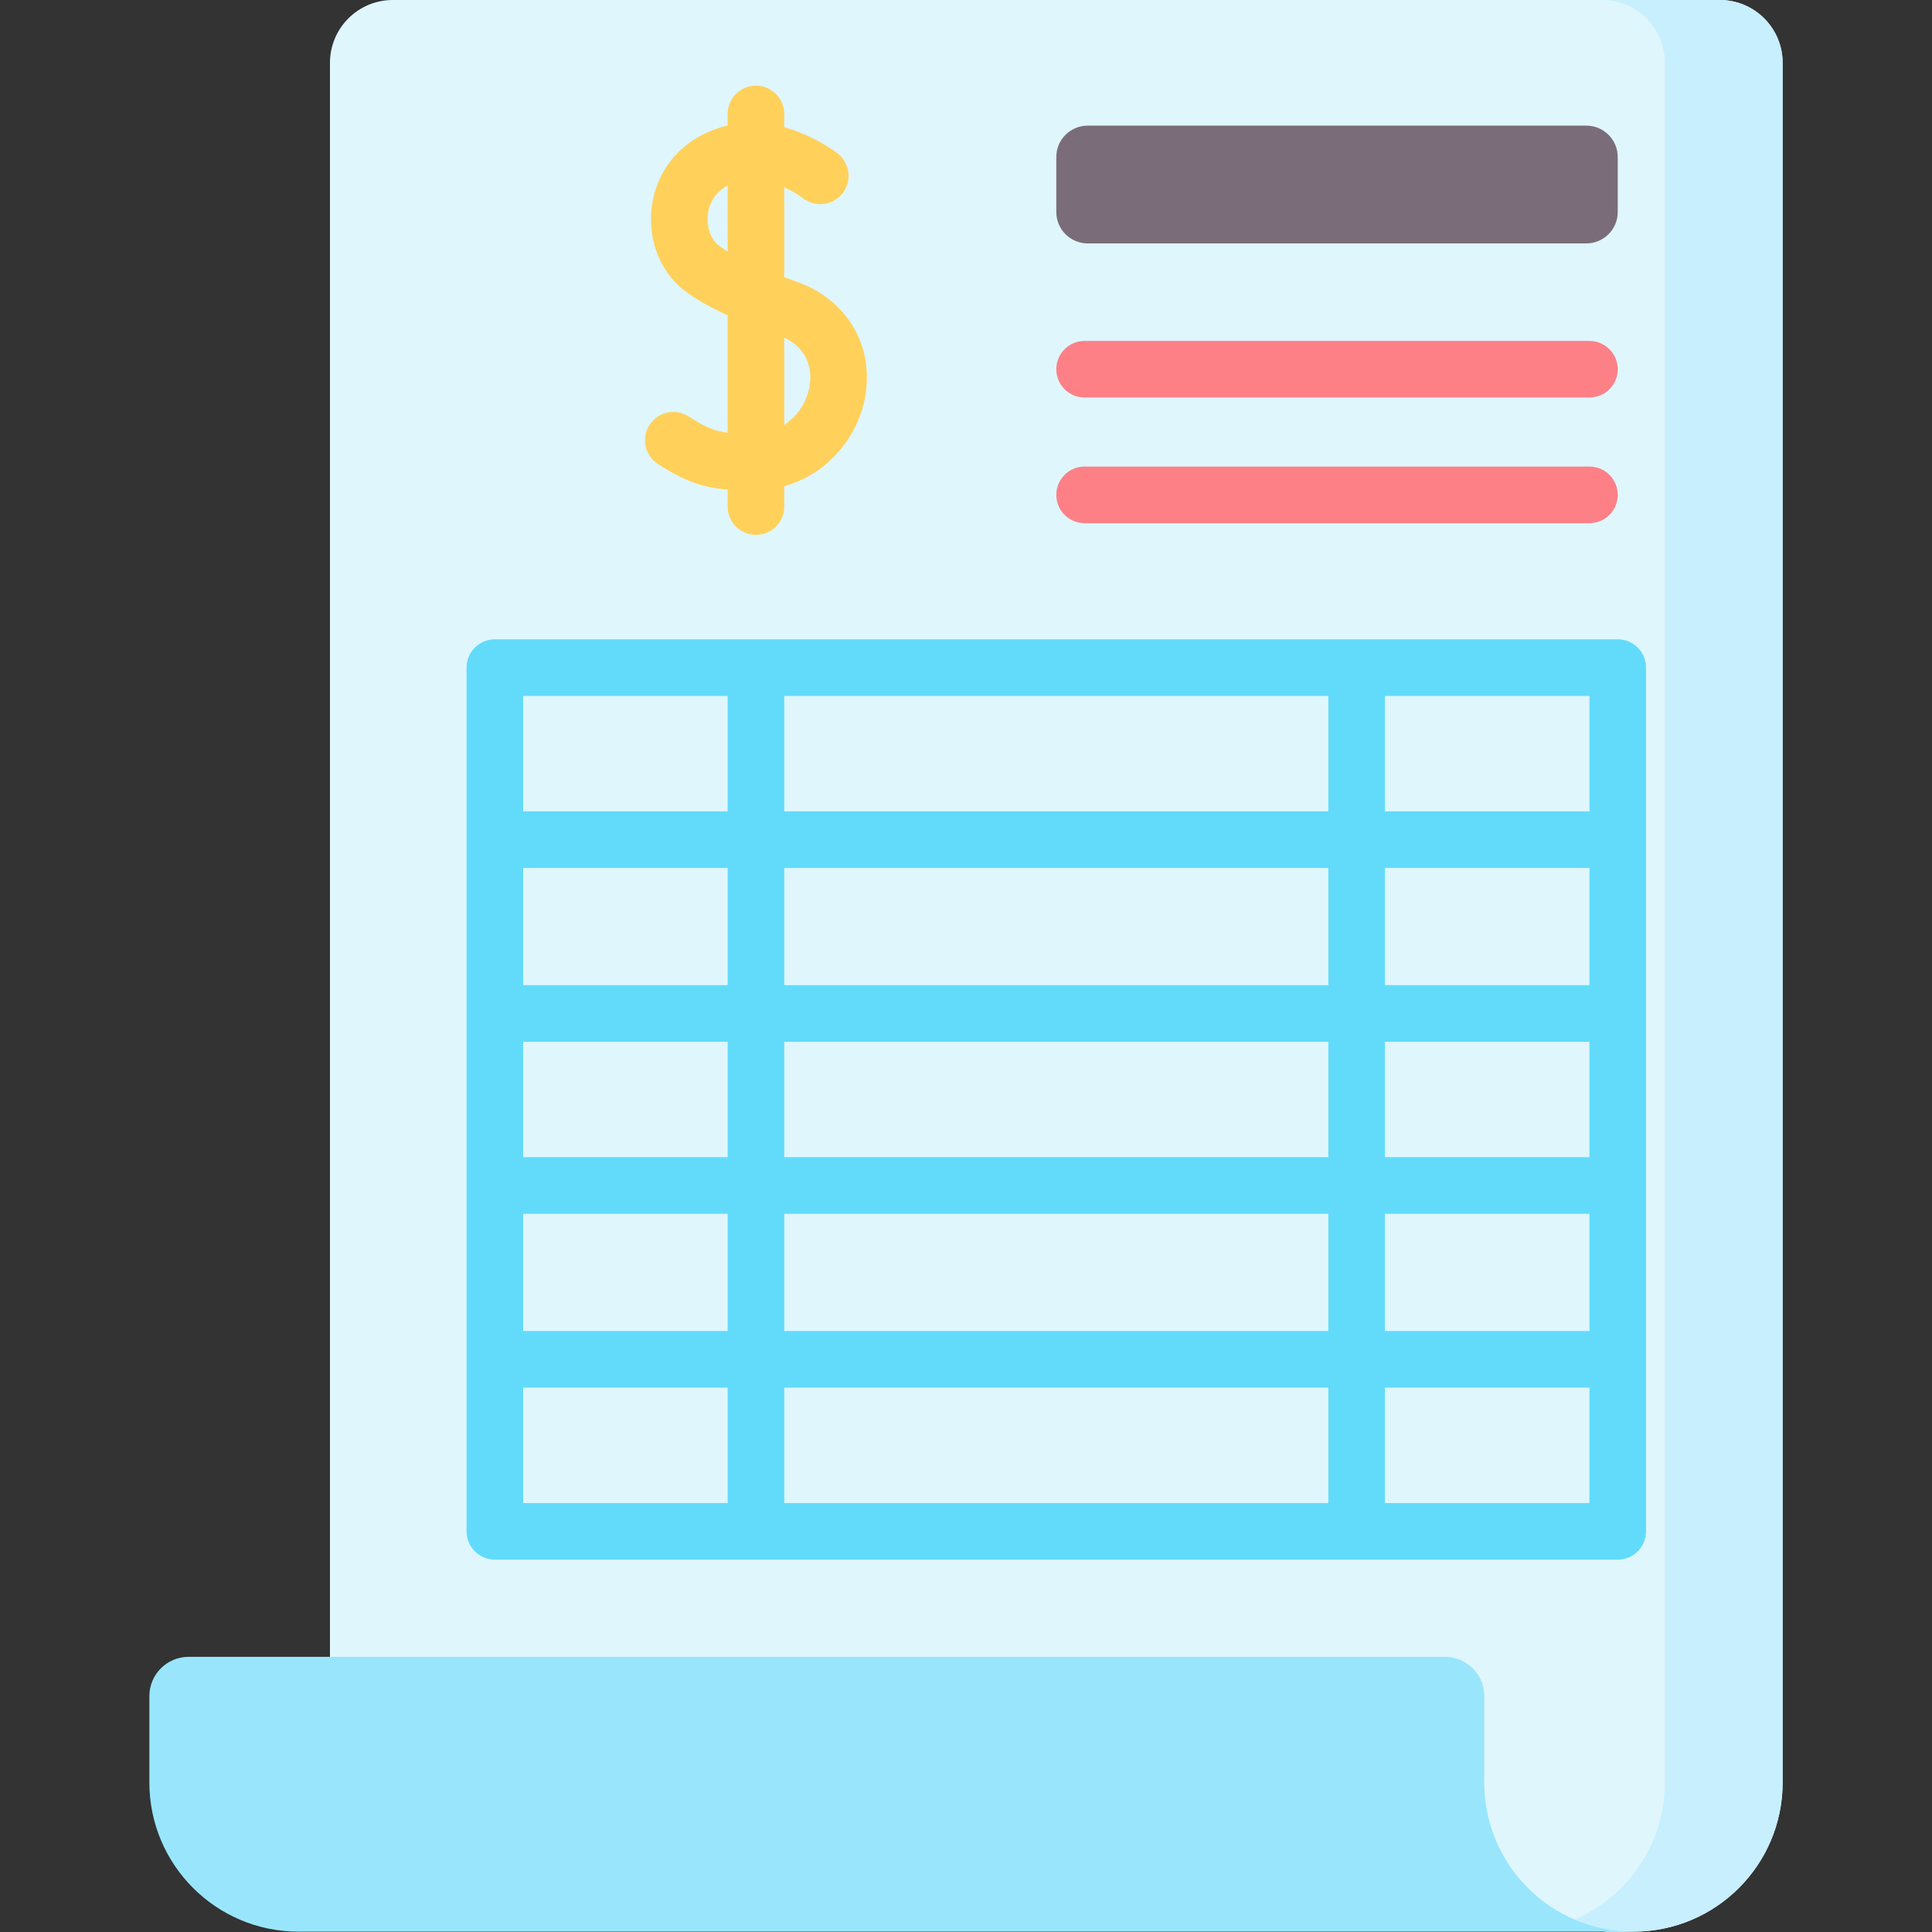 <svg xmlns="http://www.w3.org/2000/svg" id="Capa_1" height="512" viewBox="0 0 512 512" width="512"><rect x="0" y="0" width="512" height="512" fill="#333333" stroke="none"/><g><g><path d="m87.445 16.647v455.722l339.259 39.631 6.174-.093c21.836 0 39.538-17.702 39.538-39.538v-455.722c0-9.194-7.453-16.647-16.648-16.647h-351.675c-9.194 0-16.648 7.453-16.648 16.647z" fill="#dff6fd"></path></g><g><path d="m455.768 0h-31.214c9.194 0 16.647 7.453 16.647 16.647v455.722c0 18.031-12.075 33.232-28.577 37.986l14.08 1.645 6.174-.093c21.836 0 39.538-17.702 39.538-39.538v-455.722c0-9.194-7.454-16.647-16.648-16.647z" fill="#c8effe"></path></g><g><path d="m79.122 511.907c-21.836 0-39.538-17.702-39.538-39.538v-22.89c0-5.746 4.658-10.405 10.405-10.405h332.947c5.746 0 10.405 4.658 10.405 10.405v22.89c0 21.836 17.702 39.538 39.538 39.538z" fill="#99e6fc"></path></g><g><g><g><path d="m288.254 64.508h132.139c4.597 0 8.324-3.727 8.324-8.324v-14.566c0-4.597-3.727-8.324-8.324-8.324h-132.139c-4.597 0-8.324 3.727-8.324 8.324v14.566c.001 4.598 3.727 8.324 8.324 8.324z" fill="#7a6d79"></path></g></g></g><g><g><path d="m421.216 105.35h-133.785c-4.143 0-7.5-3.357-7.5-7.5s3.357-7.5 7.5-7.5h133.786c4.143 0 7.5 3.357 7.5 7.5s-3.358 7.5-7.501 7.5z" fill="#fd8087"></path></g></g><g><g><path d="m421.216 138.645h-133.785c-4.143 0-7.5-3.357-7.5-7.5s3.357-7.5 7.5-7.5h133.786c4.143 0 7.5 3.357 7.5 7.5s-3.358 7.5-7.501 7.5z" fill="#fd8087"></path></g></g><path d="m211.208 74.683c-1.111-.393-2.24-.799-3.373-1.216v-23.836c2.2 1.006 3.987 2.144 4.953 2.884 3.258 2.532 7.956 1.955 10.505-1.297 2.555-3.26 1.983-7.974-1.277-10.529-.378-.296-6.158-4.748-14.181-6.961v-3.532c0-4.143-3.358-7.5-7.5-7.5s-7.5 3.357-7.5 7.5v3.043c-.32.077-.64.15-.96.24-10.079 2.827-16.953 9.963-18.86 19.578-1.811 9.127 1.38 18.444 8.128 23.737 3.01 2.361 6.704 4.519 11.693 6.774v31.093c-3.571-.434-6.124-1.547-10.297-4.276-3.465-2.267-8.115-1.297-10.382 2.171-2.268 3.466-1.296 8.114 2.171 10.382 7.238 4.735 12.295 6.318 18.508 6.795v4.509c0 4.143 3.358 7.5 7.5 7.5s7.5-3.357 7.5-7.5v-5.414c12.051-3.314 19.773-13.715 21.498-23.98 2.254-13.413-5.029-25.536-18.126-30.165zm-20.808-9.691c-2.237-1.754-3.36-5.546-2.672-9.017.438-2.206 1.714-4.959 5.107-6.813v17.509c-.883-.548-1.706-1.107-2.435-1.679zm24.141 37.371c-.64 3.81-2.912 7.808-6.706 10.242v-23.114c7.382 3.454 7.179 10.059 6.706 12.872z" fill="#ffd15b"></path><path d="m428.717 169.425h-297.572c-4.142 0-7.5 3.357-7.5 7.5v228.901c0 4.143 3.358 7.5 7.5 7.5h297.572c4.143 0 7.5-3.357 7.5-7.5v-228.901c0-4.143-3.358-7.5-7.5-7.5zm-220.882 183.314v-31.07h144.19v31.07zm144.19 15v30.587h-144.19v-30.587zm0-137.727v31.07h-144.19v-31.07zm-144.19-15v-30.587h144.19v30.587zm0 61.07h144.19v30.587h-144.19zm-15 30.587h-54.191v-30.587h54.191zm174.19-30.587h54.191v30.587h-54.191zm0-15v-31.07h54.191v31.07zm-174.19 0h-54.191v-31.07h54.191zm-54.19 60.587h54.191v31.07h-54.191zm228.38 0h54.191v31.07h-54.191zm54.192-106.657h-54.191v-30.587h54.191zm-228.382-30.587v30.587h-54.191v-30.587zm-54.19 183.314h54.191v30.587h-54.191zm228.38 30.587v-30.587h54.191v30.587z" fill="#62dbfb"></path></g></svg>